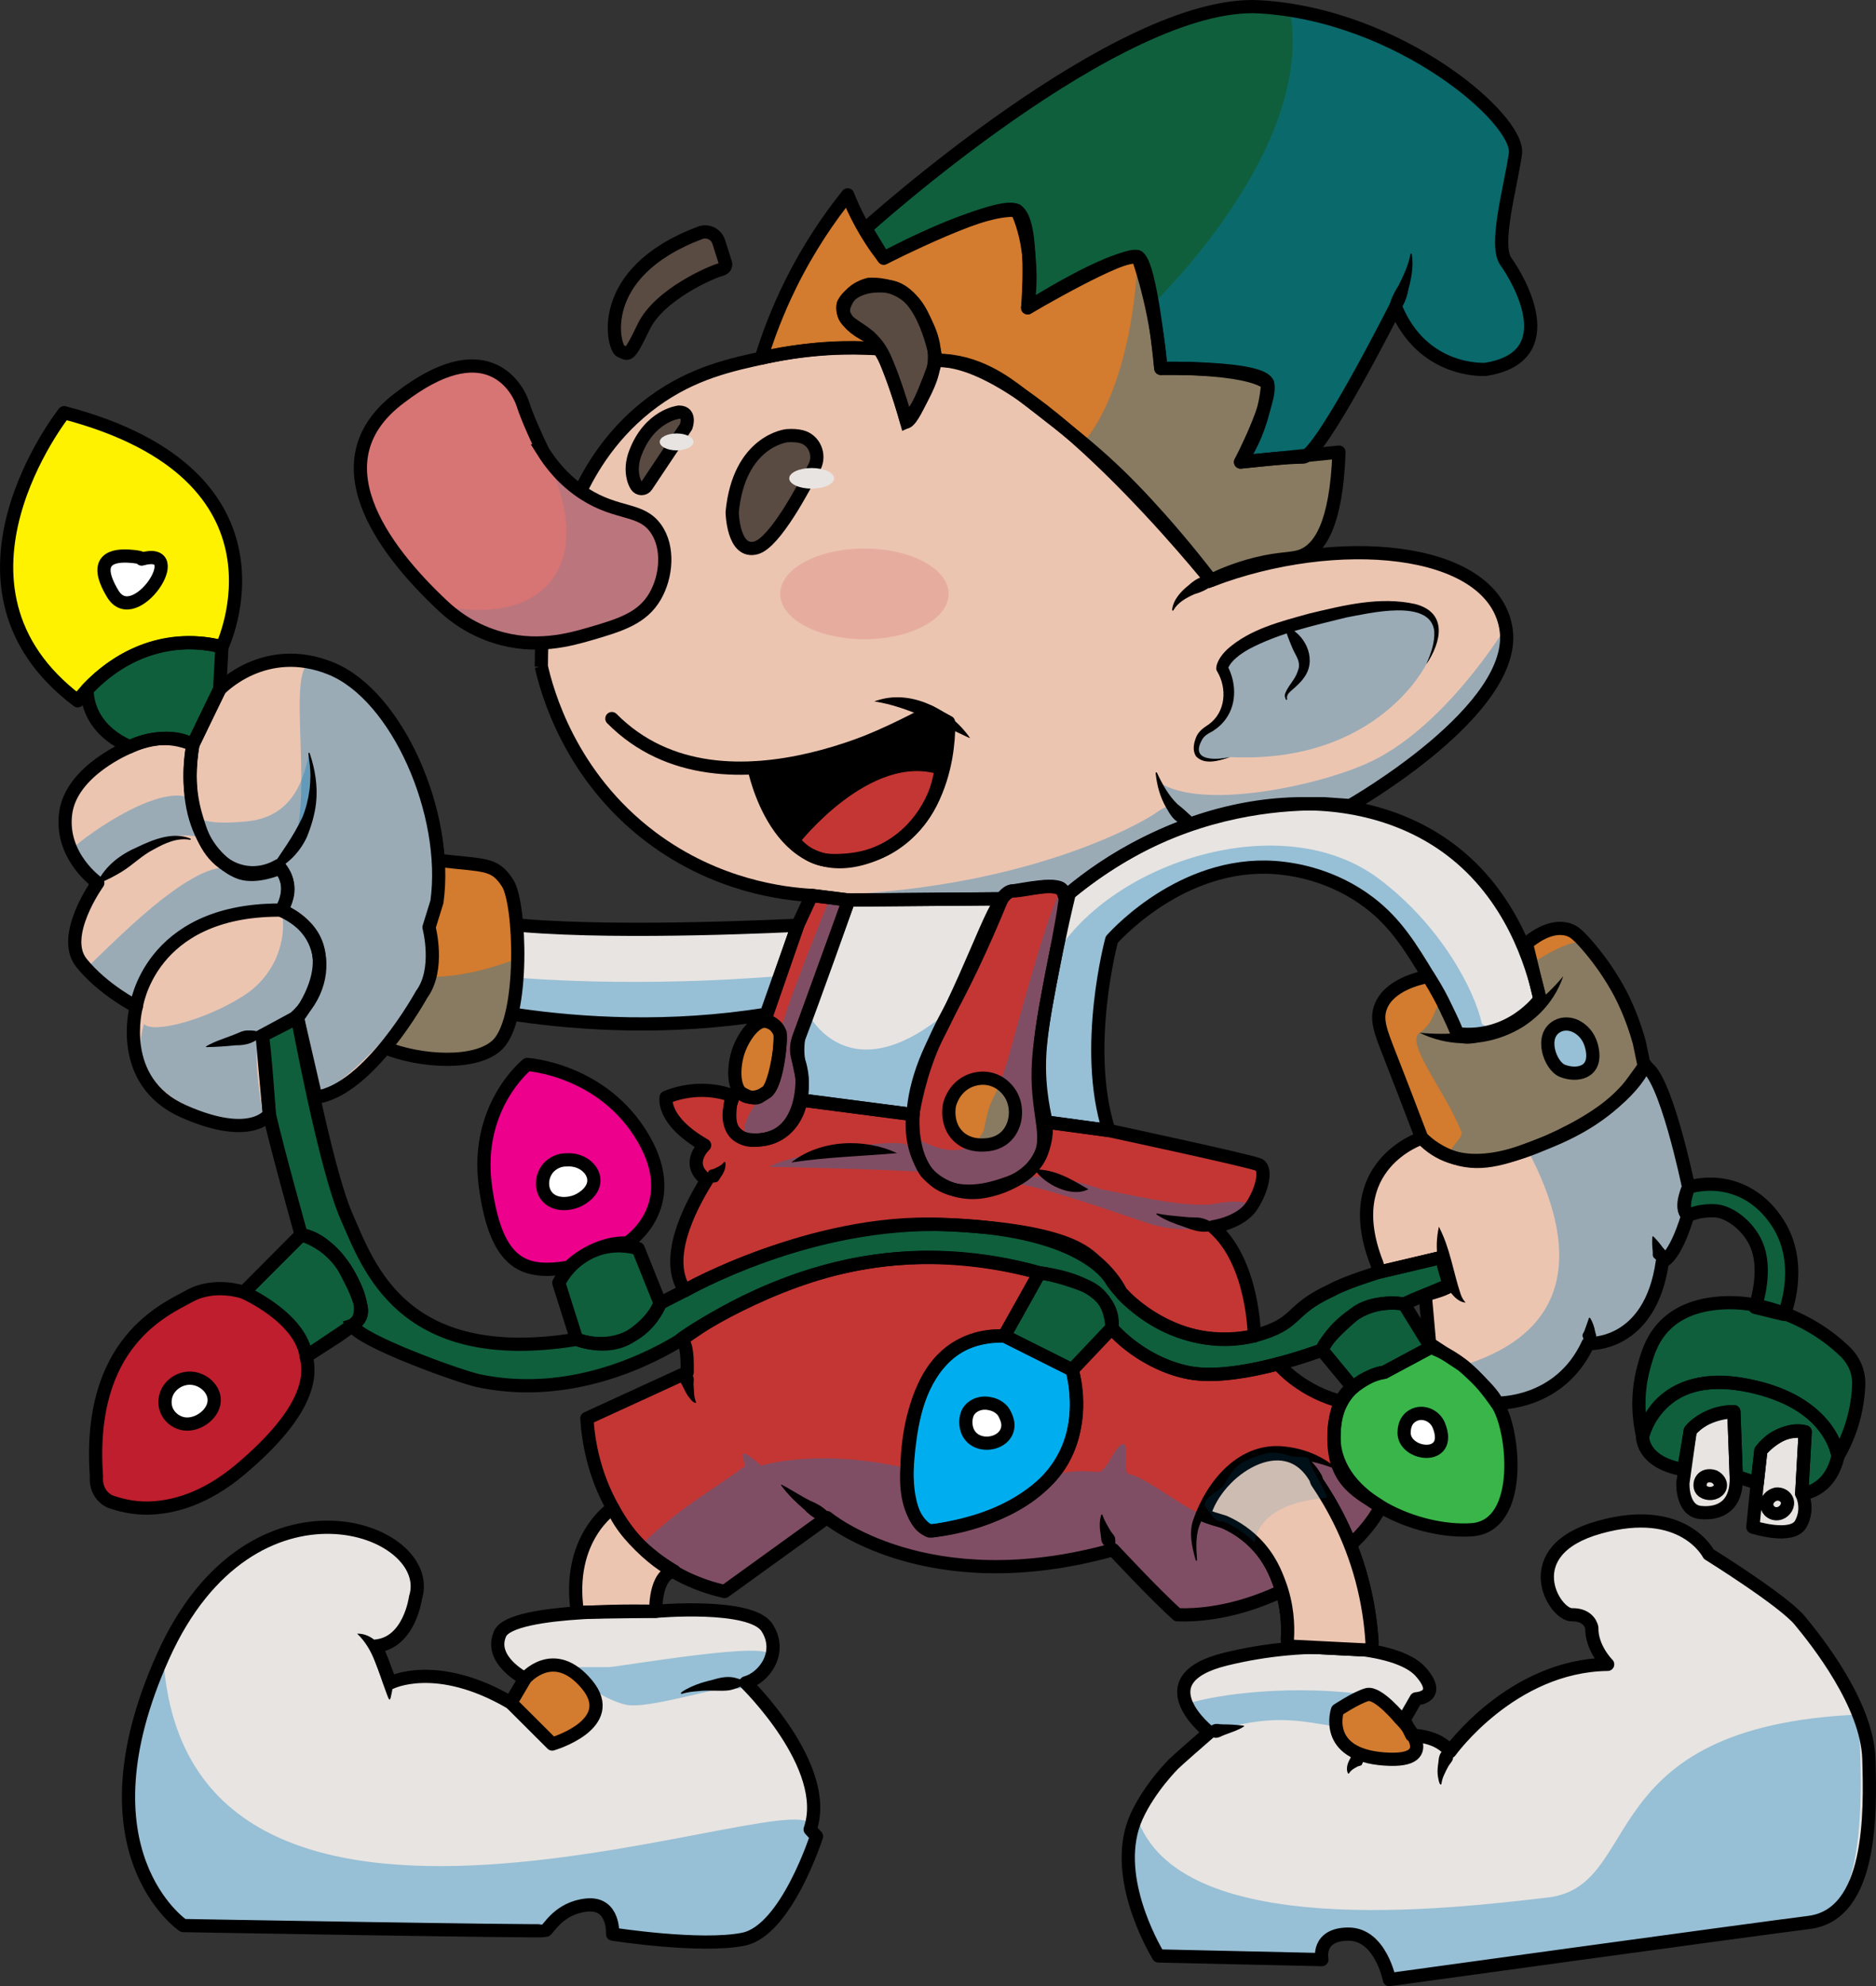 <?xml version="1.0" encoding="UTF-8"?>
<svg xmlns="http://www.w3.org/2000/svg" viewBox="0 0 426.05 450.99">
  <rect x="0" y="0" width="426.05" height="450.99" fill="#333333" stroke="none"/>
  <defs>
    <style>
      .cls-1, .cls-2, .cls-3, .cls-4 {
        fill: none;
      }

      .cls-5 {
        fill: #0f5f3d;
      }

      .cls-6 {
        fill: #e8e4e1;
      }

      .cls-2, .cls-7, .cls-3, .cls-8, .cls-4 {
        stroke: #000;
      }

      .cls-2, .cls-7, .cls-4 {
        stroke-width: 3px;
      }

      .cls-2, .cls-3, .cls-8 {
        stroke-linecap: round;
        stroke-linejoin: round;
      }

      .cls-9 {
        fill: #c43633;
      }

      .cls-10 {
        opacity: .13;
      }

      .cls-10, .cls-11 {
        fill: #027bbf;
        mix-blend-mode: multiply;
      }

      .cls-11 {
        opacity: .35;
      }

      .cls-7, .cls-12 {
        fill: #ecc5b1;
      }

      .cls-7, .cls-4 {
        stroke-miterlimit: 10;
      }

      .cls-13 {
        fill: #594a42;
      }

      .cls-14 {
        opacity: .29;
      }

      .cls-14, .cls-15 {
        fill: #d77474;
      }

      .cls-16 {
        fill: #be1e2d;
      }

      .cls-3, .cls-8 {
        stroke-width: 2px;
      }

      .cls-17 {
        fill: #ec008c;
      }

      .cls-18 {
        isolation: isolate;
      }

      .cls-19 {
        fill: #00aeef;
      }

      .cls-20 {
        fill: #fff;
      }

      .cls-21 {
        fill: #d37b2e;
      }

      .cls-22 {
        fill: #fff200;
      }

      .cls-23 {
        fill: #39b54a;
      }
    </style>
  </defs>
  <g class="cls-18">
    <g id="Layer_2" data-name="Layer 2">
      <g id="COLOR">
        <path class="cls-12" d="M122.94,151.35c1.25,5.46,6.39,24.85,25.06,38.83,14.81,11.08,30.13,12.78,36.31,13.13l8.43,1.05,34.8-.28s.96-1.68,2.51-1.8,10.96-2.31,11.37.09,1.4.47,1.4.47c4.42-3.72,10.15-7.79,17.29-11.32,16.32-8.07,31.62-9.16,40.72-9.02l5.8.41s38.79-21.98,35.33-40.52-38.56-21.44-66.95-10.6c0,0-40.54-50.73-62.41-49.94,0,0-4.43,13.01-6.71,13.95,0,0-4.31-15.51-6.57-16.62-6.01-.37-14.87-.34-25.26,1.89-8.05,1.73-16.66,3.58-25.5,10-9.33,6.78-14.45,15.4-17.19,21.43-4.72,10.56-8.43,18.79-8.43,38.86Z"/>
        <path class="cls-13" d="M158.96,52.87c1.76-.66,3.72.28,4.28,2.07l1.48,4.69s.56,1.19-1.14,1.61-13.84,5.5-17.42,13c-3.59,7.5-3.49,6.06-5.2,5.49-1.65-.55-6.16-17.78,18.01-26.85Z"/>
        <path class="cls-3" d="M210.36,162.2s-45.75,26.84-71.4.96"/>
        <path d="M198.62,159.26c6.98-2.1,14.55,1.39,19.66,6.11,2.46,2.55,2.51,2.63-.59.79-5.94-3.36-12.16-6.36-19.07-6.89h0Z"/>
        <path d="M279.32,171.9c-2.31.7-5.54,1.73-7.5-.23-.82-1.25-.5-2.76,0-4.04.47-1.3,1.65-2.16,2.79-2.85,4.17-2.83,4.6-8.57,2.14-12.65-.25-.59.12-1.31.28-1.71.47-1.01,1.21-1.89,2-2.63,3.05-2.81,6.98-4.38,10.78-5.74,5.09-1.65,10.21-3.04,15.46-4.03,5.28-.93,10.71-1.79,16.05-.55,7.3,1.79,5.77,8.43,2.61,13.33,5.26-10.69-.43-13.39-10.58-12.27-7.78.9-15.46,3.02-22.9,5.42-3.62,1.25-7.27,2.71-10.15,5.23-.8.72-1.59,1.62-1.87,2.61,0,0-.12-.48-.12-.48,1.95,3.57,2.26,8.24-.14,11.67-.77,1.12-1.78,2.06-2.9,2.79-1.04.59-2.07,1.13-2.59,2.29-2.54,5.08,3.42,4.65,6.64,3.86h0Z"/>
        <path d="M322.4,234.49c13.23,2.06,24.65-1.89,32.63-12.85-5.12,12.68-20.28,18.1-32.63,12.85h0Z"/>
        <path class="cls-9" d="M210.36,266.18s-8.17-10.33,2.25-30.5c10.42-20.17,13.54-33.41,17.45-33.4,3.17,0,9.58-2.24,11.37.09.65.84.48,1.94.42,2.39-1.44,10.69-5.75,27.05-6.07,37.98-.33,11.13,3.5,16.28-.74,21.6-2.85,3.59-7.71,5.18-8.44,5.41-1.78.56-5.84,1.85-10.48.2-2.84-1.01-4.74-2.7-5.75-3.76Z"/>
        <path class="cls-21" d="M215.62,250.95c-.06.28-.83,4.38,2.06,7.11,2.22,2.1,5.1,1.95,5.86,1.91.77-.04,2.87-.15,4.62-1.66,2.54-2.18,3.14-6.23,1.68-9.25-.26-.54-1.5-2.94-4.38-3.89-2.7-.89-4.99.11-5.63.42-3.26,1.58-4.1,4.89-4.21,5.36Z"/>
        <path class="cls-22" d="M50.41,146.88s18.66-38.88-35.84-53.18c0,0-31.35,39.47,3.08,65.42,0,0,1.15-1.66,3.35-3.8,4.93-4.8,15.13-12.03,29.42-8.44Z"/>
        <path class="cls-20" d="M32.18,126.94s.46-.44-2.81-.66-8.72.32-3.76,8.55,17.68-11.02,6.57-7.89Z"/>
        <path class="cls-5" d="M126.91,291.29c.54-1.06,2.94-5.46,8.33-7.47,4.48-1.67,8.38-.7,9.69-.32,1.66,4.14,3.32,8.27,4.98,12.41-.48,1.18-2.25,5.11-6.68,7.48-5.75,3.07-11.39,1.04-12.27.71l-4.05-12.81Z"/>
        <path class="cls-17" d="M142.4,282.25s12.86-8.11,3.68-23.81-26.35-16.75-26.35-16.75c0,0-11.98,9.53-9.49,27.7s9.04,19.99,18.93,18.33c0,0,5.72-5.78,13.22-5.47Z"/>
        <path class="cls-20" d="M128.84,263.36c-2.06-.09-3.98.97-4.95,2.72-.92,1.65-.96,3.86.2,5.42,1.66,2.23,4.93,2.01,6.84,1.23,1.66-.67,4.18-2.52,3.93-5.05-.23-2.35-2.78-4.49-6.02-4.33Z"/>
        <path class="cls-5" d="M236.08,289.01l-8.01,14.31,15.41,7.72,9-9.49s2.5-10.04-16.4-12.54Z"/>
        <path class="cls-19" d="M243.47,311.03s10.01,30.25-31.62,36.56c0,0-3.96.57-5.46-7.98s.14-37.06,21.67-36.29l15.41,7.72Z"/>
        <path class="cls-20" d="M224.99,318.75c-1.85-.48-3.72.07-4.8,1.39-.67.81-.95,2.19-.81,3.41.69,6.01,9.54,4.99,9.53,0,0-1.29-.93-2.91-1.17-3.19-1.04-1.21-2.34-1.53-2.75-1.61Z"/>
        <path class="cls-23" d="M314.37,311.59s-11.86,1.48-11.41,15.19,19.29,21.41,31.31,20.56,9.59-23.23,5.66-28.76-7.89-9.92-14.98-12.67l-10.58,5.67Z"/>
        <path class="cls-20" d="M326.78,323.67c-.92-2.32-3.69-3.48-5.87-2.27-1.13.62-2.03,1.79-2.03,3.94,0,5.2,11.17,6.54,7.9-1.67Z"/>
        <path d="M179.71,263.94c6.95-4.55,16.31-4.9,24-2.11-8.12.02-16.01.2-24,2.11h0Z"/>
        <path d="M234.95,265.53c4.45.56,8.13,2.89,12.22,4.5-3.92,1.31-9.52-1.69-12.22-4.5h0Z"/>
        <path d="M276.1,279.59c-.39-.21-.75-.45-1.08-.71l.37.22c-2.28.4-4.38-.28-6.51-.93-2.11-.62-4.25-1.3-6.16-2.43-.05-.03-.06-.09-.03-.14,2.09.42,4.32.86,6.5,1.09,2.18.23,4.34.29,6.36,1.32,0,0,.28.13.28.13.27.36.31.88.43,1.33.02.09-.08.16-.16.12h0Z"/>
        <path class="cls-12" d="M139.14,342.38s-10.55,6.83-8.01,23.71l17.81-.24s-.31-8.4,4.18-9.1c0,0-10.24-5.61-13.99-14.38Z"/>
        <path class="cls-6" d="M148.95,365.86s21.59-1.94,25.24,3.69-.67,11.43-4.83,12.55c0,0,19.56,19.01,14.63,33.27l1.44,1.58s-6.85,21.37-16.56,23.35-29.74-1.14-29.74-1.14c0,0,.45-7.24-5.87-6.61s-8.7,5.51-9.38,5.8-82.28-1.14-82.28-1.14c0,0-24.6-16.6-4.54-61.19s62.29-28.98,57.3-13.25c0,0-1.33,10.19-8.93,10.97l3.22,8.36s10.37-5.41,27.33,4.5l3.22-5.46s-8.32-4.23-5.62-10.21,35.36-5.07,35.36-5.07Z"/>
        <path class="cls-6" d="M274.66,393.35s-15.26-11.96,3.63-16.62c18.89-4.67,39.02-3.1,44.29,2.79,5.27,5.88-.98,6.21-.98,6.21l-2.72,4.73,1.75,3.54s5.95,0,8.69,3.7c0,0,13.96-19.52,35.79-19.8,0,0-3.7-3.67-3.6-8.31,0,0-.47-3.03-4.52-2.95-4.05.09-12.86-14.55,6.25-19.88,19.11-5.33,24.82,6.11,24.82,6.11,0,0,16.89,10.5,20.67,15.06,3.78,4.57,15.33,19.01,15.7,31.46s.74,35.3-13.59,37.11c-14.33,1.81-95.3,12.98-95.3,12.98,0,0-2.01-10.34-9.3-10.33-7.29.01-6.03,5.79-6.03,5.79l-37.12-.83c-1.29-2.18-10.85-18.8-4.95-31.7,2.98-6.53,8.39-11.89,8.39-11.89s.97-.97,8.12-7.18h0Z"/>
        <path class="cls-21" d="M116,386.6l9.41,9.39s15.42-4.48,7.88-13.54-14.06-1.31-14.06-1.31l-3.22,5.46Z"/>
        <path class="cls-21" d="M318.06,390.31s-5.12-6.25-7.62-5.53-6.69,3.52-6.69,3.52c0,0-3.45,10.06,10.61,11.09s3.7-9.09,3.7-9.09Z"/>
        <path d="M276.5,131.38c-1.62,1.63-3.45,2.39-5.47,3.19-1.82.94-3.65,2.06-4.59,3.97-.02.05-.08.07-.13.05.09-2.21,2.17-4.12,3.88-5.39.9-.65,1.79-1.4,2.87-1.71,1.07-.32,2.18-.52,3.38-.31.09.01.12.13.06.19h0Z"/>
        <path class="cls-8" d="M171.26,174.42s5.23,26.57,25.35,20.27c20.12-6.3,18.81-30.71,18.81-30.71l-4.31-2.35s-25.07,14.15-39.85,12.79Z"/>
        <path d="M262.7,175.47c1.76,4.92,4.98,8.83,9.56,11.4.08.04.07.18-.02.2-4.7,1.13-7.51-3.91-8.79-7.62-.42-1.29-.77-2.59-.94-3.92-.01-.11.16-.16.19-.04h0Z"/>
        <path class="cls-5" d="M196.61,51.86S254.25-.3,286.05,1.55c31.8,1.85,59.23,25.59,58.11,33.37s-4.88,20.73-2.15,24.49,13.39,21.6-4.61,24.46c0,0-14.26,1.03-20.46-14.17,0,0-17.22,34.13-21.04,34.09s-14.17,1.13-14.17,1.13c0,0,7.28-13.96,6.14-17.85s-24.26-3.42-24.26-3.42c0,0-2.22-23.99-5.22-25.34s-25.01,11.59-25.01,11.59c0,0,1.68-19.68-2.49-22.09s-30.19,10.8-30.19,10.8l-4.1-6.75Z"/>
        <path class="cls-9" d="M154.74,304.44c.84.21,1.44,2.01,1.32,7.15l-22.78,10.45c.33,5.24,1.6,12.69,5.87,20.34,1.05,1.88,2.93,5.2,6.31,8.63,6.57,6.67,14.36,9.26,19.09,10.34l23.26-16.79s22.61,19.11,64.99,7.3l14.6,14.77s13.5.48,23.19-7.05c0,0,15.59-11.98,15.65-10.13l7.31-7.34s-10.61-5.27-10.61-15.33c0-3.82.62-6.43,1.39-8.2-4.12-1.97-9.5-5.66-14.08-8.93-6.01,1.58-13.59,3.01-19.31,2.16-11.11-1.65-18.48-10.28-18.48-10.28l-9,9.49s4.63,15.64-6.28,25.73c-10.91,10.08-26.13,10.84-26.13,10.84,0,0-5.9-2.45-5.08-14.2.82-11.76,3.3-30.27,22.08-30.08l8.01-14.31c-20.57-5.6-36.45-3.26-44.87-1.29-19.84,4.65-37.08,16.37-36.92,16.72.02.04.2-.06.45,0Z"/>
        <path class="cls-5" d="M383.49,269.55s-2.27,4.76-.18,6.41c0,0,1.11-.43,2.48-.77,0,0,2.1-.44,4.08-.24,3.09.32,7.79,3.69,9.41,8.66,1.93,5.88-.69,13.24-.69,13.24h0l6.62,1.61c.48-1.25,4.4-11.94-1.6-20.96-.92-1.38-4.08-6.13-10.33-7.94-4.34-1.26-8.06-.49-9.8-.02Z"/>
        <path class="cls-12" d="M322.89,258.39s-19.02,6.09-10.2,28.49l.55,1.96,14.14-3.34s1.34,5.42,1.85,6.19-5.55,2.32-5.55,2.32l.99,11.07,7.53,4.94s7.39,6.41,7.72,8.56c0,0,14.33.52,20.74-13.51,0,0,14.13.94,16.88-18.65,0,0,2.67-.34,5.77-10.47,0,0-1.84-.92.18-6.41,0,0-5.38-26.18-10.07-27.5,0,0-2.68,7.42-16.74,14.72-14.06,7.29-26.09,9.84-33.79,1.62Z"/>
        <path class="cls-21" d="M324.38,221.68c-2.3.45-8.95,2.03-10.82,6.93-1.11,2.93,0,5.67,2.11,11.06,1.51,3.85,3.97,10.18,7.21,18.72,1.54,1.46,4.03,3.41,7.5,4.52,6.49,2.08,12.17-.14,20.83-3.51,8.72-3.4,13.37-7.34,15.1-8.87,2.05-1.82,3.4-3.42,3.4-3.42,1.35-1.59,4.91-6.76,3.7-5.05-.38-1.81-.76-3.62-1.13-5.43-1.12-4.01-2.45-7.23-3.55-9.55-.45-.96-3.17-6.63-8.44-12.64-2.08-2.37-3-3.02-4.12-3.37-4.12-1.27-8.39,2.22-9.5,3.18,1.02,4.2,2.03,8.4,3.05,12.6-.49.88-1.29,2.1-2.53,3.3-2.41,2.35-4.92,3.12-8.58,4.19-3.28.96-6.25,1.8-7.56.39-.23-.25-.28-.44-.6-1.23-.67-1.68-1.53-3.28-2.25-4.93-.64-1.47-1.76-3.69-3.83-6.89Z"/>
        <path class="cls-6" d="M242.83,202.83c28.61-23.44,64.54-26.42,86.46-9.99,13.93,10.44,18.71,26.12,20.44,34,0,0-6.55,9.22-18.66,7.89-1.36-3.22-3.45-7.72-6.54-12.8-4.17-6.87-7.5-12.35-13.57-16.98-8.26-6.29-17-7.48-19.45-7.78-21.49-2.67-37.31,14.28-39.03,16.18,0,0-6.66,24.64-.64,43.34l-14.24-1.93c-.39-1.62-.89-3.99-1.21-6.87-.81-7.13-.08-12.76,1.48-21.4,1.22-6.74,2.82-14.71,4.97-23.66Z"/>
        <path class="cls-6" d="M227.55,204.07l-34.8.28-11.37,31.32c-.13.83-.28,2.14-.18,3.72.15,2.42.75,3.47.95,5.74.1,1.07.13,2.64-.25,4.62,8.47,1.1,16.94,2.2,25.41,3.3.33-1.98.9-4.9,1.91-8.36,2.22-7.55,5.11-12.73,6.6-15.48,2.9-5.36,6.92-13.41,11.72-25.14Z"/>
        <path class="cls-6" d="M181.17,210.08c-1.27-.02-78.11,4.2-81.94-5.33l-1.8,5.8s2.4,9.79-1.7,15.26c0,0,35.75,11.33,78.29,4.45l7.14-20.19Z"/>
        <path class="cls-21" d="M177.18,234.58c-1.17-2.28-2.48-2.64-2.94-2.71-2.78-.47-5.49,3.77-6.51,6.7-1.13,3.24-1.52,8.71,1.31,10.2,1.54.81,3.67.25,4.98-.74.52-.39,1.52-1.32,2.41-5.55.38-1.84.79-4.53.75-7.88Z"/>
        <path class="cls-9" d="M184.32,203.31l-3.15,6.77-7.52,21.74s3.26.42,3.54,3.24-1.43,12.07-3.16,12.95-1.88,2.47-6.17-.12c0,0-1.88.55-2.03,3.25s-.94,8.01,6.38,7.69c7.32-.32,9.95-7.19,9.95-13.69,0-.78-.13-1.57-.13-1.57-.2-1.41-.56-2.41-.67-2.76-.52-1.59-.7-3.28.03-5.13,2.94-7.45,11.37-31.32,11.37-31.32h0l-8.43-1.05Z"/>
        <path class="cls-9" d="M166.59,248.87c-1.42-.53-3.3-1.05-5.54-1.23-4.33-.36-7.81.72-9.76,1.51,0,0-1.21,5.18,8.73,10.88,0,0-4.62,4.24.5,7.92-4.4,7.1-9.38,17.59-5.28,24.59.1.17.2.33.31.49,0,0,28.03-16.18,59.95-14.96,31.91,1.22,37.1,12.97,37.1,12.97,0,0,11.23,16.58,32.26,12.28,0,0-.1-16.82-9.38-24.76,0,0,6.21-.89,8.74-4.69,2.53-3.8,3.48-8.53,1.69-9.4-1.79-.87-34.06-7.78-34.06-7.78l-14.24-1.93c.09,1.31.3,6.51-3.38,10.51-2.16,2.35-4.62,3.16-6.76,3.85-2.02.66-9.8,3.2-15.17-1.1-1.92-1.54-2.84-3.4-3.28-4.3-2.61-5.32-1.69-10.65-1.69-10.65l-25.41-3.3c-.12.71-.99,5.34-5.01,7.69-1.99,1.16-4.01,1.34-4.69,1.39-1.12.09-2.3.16-3.6-.46,0,0-1.1-.53-1.9-1.51-1.48-1.82-1.49-4.95-.12-8Z"/>
        <path class="cls-5" d="M300.22,306.53l7.03,8.52s3.97-3.26,7.11-3.46l10.58-5.67-6.08-9.84c-1.4-.22-3.63-.4-6.24.2-4.08.94-6.66,3.23-7.95,4.39-2.19,1.99-3.58,4.14-4.45,5.85Z"/>
        <path class="cls-5" d="M19.8,156.53s-.69,8.5,9.7,13.02c0,0,8.06-3.98,14.31-.48,0,0,4.89-10.22,6.07-12.53l.52-9.66s-16.37-5.38-30.6,9.65Z"/>
        <path class="cls-21" d="M99.52,195.34c10.6,1.25,12.75.52,15.75,5.15s3.86,30.36-2.14,36.57-25.19,3.25-31.03-2.34,6.92-40.62,17.42-39.38Z"/>
        <path class="cls-12" d="M49.89,156.54s10.17-10.88,25.26-4.76c15.09,6.12,26.85,33.06,24.08,52.98l-1.8,5.8s2.55,9.55-1.7,15.26c0,0-11.92,21.74-24,23.33l-4.17-18.06s13.35-16.52-3.66-24.39c0,0,3.45-5.53-.36-9.58,0,0-5.15,2.3-8.94,1.06-3.79-1.25-14.05-8.65-10.8-29.1l6.07-12.53Z"/>
        <path class="cls-12" d="M29.51,169.55s-13.31,5.29-14.6,15.12,7.3,15.8,7.3,15.8c0,0-8.64,12.02-3.72,18.15,4.92,6.12,12.46,9.93,12.46,9.93,0,0-4.66,16.98,10.78,23.8,15.44,6.82,19.44.64,19.44.64,0,0-1.1-15.76-1.61-17.85l7.39-4.02c5.13-4.53,6.98-11.34,4.75-16.86-2.02-5-6.64-7.09-7.81-7.58.35-.57,1.86-3.1,1.43-5.8-.17-1.07-.64-2.11-.66-2.16-.45-.98-1-1.7-1.41-2.17-.96.57-3.3,1.76-6.4,1.6-2.77-.15-4.7-1.3-5.46-1.77-4.42-2.71-5.87-7.63-6.89-11.1-1.86-6.32-1.47-12.11-.7-16.22-1.17-.51-2.71-1.02-4.55-1.25-4.5-.56-8.09.91-9.76,1.73Z"/>
        <path class="cls-5" d="M67.57,231.08s6.29,34.25,11.19,45.27c4.89,11.02,12.44,34.23,52.21,27.75,0,0,6.88,2.85,12.27-.71s6.68-7.48,6.68-7.48l5.63-2.89s28.71-16.18,57.95-15.02,35.38,8.93,35.38,8.93c0,0,5.17,5.95,5.69,6.49.51.54,13.07,14.14,30.29,9.89,8.98-1.97,11.72-7.44,18.42-9.82,2.11-1.2,9.98-4.65,9.98-4.65l14.14-3.34,1.85,6.19-5.55,2.32s-2.6.93-4.82,2.06-7.19-1.2-11.38,2.39-6.78,6.31-7.27,8.06c0,0-20.01,7.62-31.03,4.97-11.02-2.66-16.72-9.95-16.72-9.95,0,0,.4-7.1-6.06-9.63-6.46-2.52-10.34-2.91-10.34-2.91-13.84-3.9-25.24-3.82-32.37-3.22-1.84.15-7.24.67-14.09,2.33-3.87.94-14.59,3.79-27.19,11.11-4.48,2.6-4.94,3.29-8.14,5.22-9.95,6-26.94,12.99-45.56,9.07-4.22-.89-26.88-9.02-28.72-12.56,0,0,2.19-.67,1.84-4.77s-6.22-14.81-13.45-15.85c0,0-5.4-19.29-7.23-27.33-.11-.48-1.61-17.85-1.61-17.85l8-4.06Z"/>
        <path class="cls-13" d="M197.34,64.57c-.55.12-3.74.9-5.16,3.83-.35.72-.74,1.52-.62,2.53.35,2.92,4.47,3.34,7.62,7.41,1.07,1.39,1.66,2.73,1.97,3.54.58,1.45,1.16,2.95,1.72,4.49,1.18,3.25,2.18,6.4,3.04,9.41.91-1.15,2.15-2.86,3.31-5.11,1.52-2.93,3.13-6.04,3-10.17-.1-3.18-1.19-5.53-1.97-7.22-1.03-2.22-2.08-4.48-4.44-6.28-3.21-2.43-6.86-2.51-8.45-2.44Z"/>
        <path class="cls-21" d="M172.88,81.32c1.53-4.99,3.66-10.67,6.65-16.73,4.16-8.42,8.83-15.18,12.98-20.35.69,1.76,1.53,3.64,2.56,5.59,1.82,3.48,3.79,6.39,5.65,8.77,0,0,21.69-11.73,30.19-10.8,0,0,4.48,8.14,2.49,22.09,0,0,18.46-11.8,25.01-11.59,0,0,4.22,11.48,5.22,25.34,0,0,19.29-.47,24.26,3.42,0,0-.36,9.48-6.14,17.85,7.45-.75,14.9-1.5,22.34-2.25-.58,16.75-4.57,21.89-8.18,23.42-2.42,1.03-4.75.48-10.72,1.97-4.49,1.13-7.98,2.65-10.16,3.72-5.6-7.32-10.68-13.12-14.51-17.27-9.37-10.15-15.81-15.11-28.68-25.04-3.51-2.71-10.09-7.64-18.76-7.64-.2,0-.36,0-.46,0,0,0-2.52-15.78-10.81-16.78s-10.27,3.93-10.27,3.93c0,0-1.56,3.87,5.87,7.47l1.92,2.71c-4.08-.28-7.64-.24-10.54-.09-1.02.05-4.55.26-9.17.96-2.65.4-4.93.86-6.74,1.27Z"/>
        <path d="M160.47,267.85c.16-.71.43-1.13.74-1.5.29-.37.8-.43,1.2-.66.39-.23.78-.47,1.13-.75.37-.27.68-.6.92-1.03.04-.09.18-.06.19.03.11,1.08-.52,2.16-1.19,2.96-.34.41-.61.94-1.13,1.11-.51.18-1.06.27-1.76.02-.07-.03-.11-.1-.09-.18h0Z"/>
        <path d="M326.78,278.56c1.03,2.56,1.92,6.26,2.66,8.93.9,2.84,1.23,6.05,3.37,8.27-5.27-1.73-6.7-12.4-6.03-17.2h0Z"/>
        <path d="M360.57,305.06c-.8-1.08-.79-1.83-.32-2.91,0,0,.34-1.39.34-1.39.13-.47.2-.95.3-1.45.01-.06.07-.09.12-.08.53.87.71,2.02.84,3.03.3,1.17.09,2.15-1.09,2.85-.07.04-.15.02-.2-.04h0Z"/>
        <path d="M377.45,286.47c-1.27-.51-1.68-1.34-1.72-2.55-.2-1-.34-2.02-.42-3.05,0-.06.04-.11.1-.11.72.72,1.25,1.72,1.81,2.59.26.44.68.81.72,1.33.05.51.03,1.06-.3,1.72-.03.07-.12.1-.19.07h0Z"/>
        <path d="M315.38,72.28c.26-2.73,1.35-4.98,2.61-7.31,1.18-2.32,1.95-4.92,2.47-7.36.43,1.21.08,2.76-.05,4.06-.55,2.58-1.09,5.25-2.29,7.6-.68,1.14-1.46,2.23-2.57,3.11-.07.06-.19,0-.17-.1h0Z"/>
        <g>
          <path class="cls-16" d="M68.41,280.32l-13.02,13.1s-6.58-2.32-12.3.82-23.36,10.53-21.19,40.95c-.05.52-.18,2.62,1.28,4.35.61.72,1.29,1.14,1.78,1.38,2.05.71,5.05,1.57,8.71,1.5,5.37-.1,12.76-1.91,20.86-8.73,16.2-13.64,16.03-21.59,15.01-25.72l10.48-7.04c.59-.36,1.36-.97,1.8-1.93.31-.68.81-2.26-1.75-7.4-1.85-3.72-2.79-5.59-4.99-7.56-2.35-2.1-4.84-3.17-6.66-3.73Z"/>
          <path class="cls-5" d="M69.54,307.98c-1.2-8.86-14.15-14.55-14.15-14.55l13.06-13.06s1.27.33,2.98,1.24c3.05,1.62,4.83,3.7,5.69,4.71,2.1,2.51,2.9,4.65,4.24,8.27.67,1.79,1.02,3.15.45,4.43-.29.65-.72,1.07-1.8,1.93-2.08,1.65-3.81,2.75-4.39,3.12-3.16,2-6.09,3.92-6.09,3.92h0Z"/>
        </g>
        <path class="cls-20" d="M43.82,312.97c-2.63-.35-5.15,1.27-6.01,3.51-.11.3-.78,2.11.15,4.02.81,1.67,2.44,2.6,3.88,2.8,3.19.45,7.12-2.46,6.79-5.8-.23-2.29-2.4-4.21-4.81-4.53Z"/>
        <path class="cls-5" d="M397.51,296.13c-1.58-.25-13.42-1.98-19.97,5.42-2.63,2.96-3.57,6.46-4.25,8.96-1.81,6.66-.97,12.4-.25,15.57.6-2.04,1.91-5.51,5.09-8.2,3.37-2.85,8.87-4.99,17.74-3.5,19.97,3.35,21.53,16.27,21.53,16.27.91-1.55,1.81-3.36,2.58-5.44,1.43-3.85,1.99-7.48,2.14-10.55s-1.04-5.79-3.17-7.83c-.95-.91-2.03-1.86-3.24-2.79-1.38-1.06-4.35-3.21-8.61-5.06-3.64-1.58-6.97-2.4-9.59-2.84Z"/>
        <path class="cls-5" d="M373.04,326.08s-.38,5.93,9.32,7.62l1.5-8.85s3.34-4.21,9.42-4.33c.16,0,.32,0,.49,0l.54,14.68,4.77,1.56.82-7.4s4.73-5.67,10.07-4.26l-.79,14.06s6.35-.27,8.23-8.52c0,0-.98-12.14-20.83-16.14s-23.54,11.57-23.54,11.57Z"/>
        <path class="cls-6" d="M382.2,336.68s-.33,6.31,3.99,6.74,8.37-1.43,8.12-8.22l-.54-14.68s-6.56.13-9.91,4.34l-1.66,11.82Z"/>
        <path class="cls-1" d="M389.34,335.28c-.97-.35-1.99-.24-2.6.34-.37.35-.52.8-.55.89-.16.57-.12,1.06.05,1.46.46,1.08,2.21,1.44,3.35.86.17-.09.93-.47,1.1-1.28.17-.82-.36-1.77-1.35-2.27Z"/>
        <path class="cls-6" d="M399.08,336.76l-1,9.97s8.92,2.88,10.9-.73.2-6.83.2-6.83l.79-14.06s-5.9-1.33-10.07,4.26l-.82,7.4Z"/>
        <path class="cls-1" d="M403.4,339.23c-1.27.29-2.14,1.27-2.16,2.31-.02.93.65,1.55.72,1.61.68.61,1.63.67,2.32.41,1.1-.4,2.02-1.73,1.56-2.94-.34-.89-1.34-1.49-2.44-1.39Z"/>
        <path class="cls-13" d="M178.69,98.93s-10.87,1.13-12.41,17.38c0,0,.18,9.61,5.49,8.06,4.19-1.23,10.67-13.35,13.22-18.39,1.37-2.72-.05-6.11-3-6.84-.89-.22-1.97-.31-3.29-.21Z"/>
        <path class="cls-13" d="M154.21,93.57s-6.77.7-9.99,9.47c-.65,1.78-.85,3.74-.38,5.58.16.61.39,1.21.72,1.71.54.81,1.73.82,2.27,0l8.99-13.47s1.2-3.29-1.61-3.29Z"/>
        <path class="cls-9" d="M180.14,190.77s16.76-21.66,33.6-16.35c-.24,1.88-.81,4.78-2.41,7.94-3.32,6.58-8.65,9.6-9.76,10.21-4.65,2.53-8.84,2.72-11,2.81-2.56.11-3.89-.21-4.74-.48-2.98-.97-4.83-3.01-5.69-4.13Z"/>
        <path class="cls-6" d="M353.66,233.01c1.29-.7,2.87-.65,4.19-.01,1.41.69,3.15,2.15,3.74,5.2,1.06,5.45-3.51,6.2-6.73,4.95-2.81-1.09-5.27-7.94-1.2-10.13Z"/>
      </g>
      <g id="SHADOWS">
        <path class="cls-11" d="M279.32,171.9s-4.72,1.5-6.82,0c-1.35-.96-.77-3.51.24-4.92.42-.57.9-.93,1.26-1.15.93-.5,2.9-1.75,4.12-4.16,2.38-4.72-.33-9.53-.57-9.94,0,0,.16-4.98,14.4-9.35,14.24-4.37,42.64-11.22,31.99,8.4,0,0-11,22.75-44.62,21.12Z"/>
        <path class="cls-11" d="M70.18,171.07c-1.43,7.58-4.76,14.45-13.91,15.4s-11.87-.49-12.18-1.97c4.46,9.15,7.71,15.93,17.09,13.42,6.68-7.62,10.05-9.48,9-26.85Z"/>
        <path class="cls-11" d="M22.47,199.53c-4.39-3.26-7.25-4.91-6.29-6.51s19.36-15.39,27.01-11.78c1.37,6.47,1.66,6.92,2.51,8.98-10.6-3.24-23.23,9.32-23.23,9.32Z"/>
        <path class="cls-11" d="M19.8,219.59c4.19-3.6,24.68-25.77,33.44-22.26s9.6-1.05,10.32-.22c1.79,3.78.36,9.58.36,9.58-7.68.43-22.78,2.71-27.31,10.3s-5.64,11.56-5.64,11.56c-3.49-2.07-11.16-8.97-11.16-8.97Z"/>
        <path class="cls-11" d="M63.91,206.69c1.22,5.01-.26,13.98-8.52,19.35-8.26,5.37-20.62,8.79-22.69,6.45-1.94,6.53-1.75,15.49,19.2,22.92,9.28-2.42,7.68-3.01,7.68-3.01,0,0-2.94-16.51-.01-17.68s15.31-9.13,13.08-16.1-5.1-10.95-8.73-11.94Z"/>
        <path class="cls-11" d="M71.41,150.58c-7.83-1.88,1.78,36.55-6.97,44.55-.9,1.98-.54,11.56-.54,11.56,3.79,2.15,13.52,11.3,4.84,22.72,1.81,14.64,2.99,19.73,2.99,19.73,10.82-6.02,24.86-23.02,26.27-29.38-.05-6.35-.58-9.21-.58-9.21,1.15-3.7,2.82-20.95-.7-29.92s-13.32-27.18-25.32-30.06Z"/>
        <path class="cls-11" d="M269.47,386.96c3.31-1.41,20.8-4.87,40.98-2.18-4.64,2.24-6.69,3.52-7.51,7.19-8.74-1.49-14.52-2.67-27.17,1.09-2.04-2.26-6.31-6.09-6.31-6.09Z"/>
        <path class="cls-11" d="M184,415.37l1.44,1.58s-6.85,21.37-16.56,23.35-29.74-1.14-29.74-1.14c0,0,.45-7.24-5.87-6.61s-8.7,5.51-9.38,5.8-82.28-1.14-82.28-1.14c0,0-24.6-16.6-4.54-61.19,5.04,87.39,151.84,25.09,146.92,39.35Z"/>
        <path class="cls-11" d="M245.82,100.68c3.83,4.15,23.6,23.77,29.2,31.1,2.18-1.07,5.67-2.59,10.16-3.72,5.97-1.5,8.3-.94,10.72-1.97,3.61-1.54,7.6-6.68,8.18-23.42-7.45.75-14.9,1.5-22.34,2.25,5.78-8.37,6.14-17.85,6.14-17.85-4.97-3.89-24.26-3.42-24.26-3.42-1-13.86-3.09-18.45-5.22-25.34-1.55,31.68-12.58,42.38-12.58,42.38,4.8,2.98,23.6,23.77,29.2,31.1"/>
        <path class="cls-11" d="M261.13,69.7c3,1.35,2.49,13.94,2.49,13.94,0,0,23.11-.47,24.26,3.42s-6.14,17.85-6.14,17.85c0,0,10.35-1.17,14.17-1.13s21.04-34.09,21.04-34.09c6.2,15.2,20.46,14.17,20.46,14.17,18-2.86,7.33-20.7,4.61-24.46s1.04-16.71,2.15-24.49-29.79-30.33-51.27-32.63c6.11,31.69-31.76,67.41-31.76,67.41Z"/>
        <path class="cls-11" d="M184.32,203.31l8.43,1.05,34.8-.28s.96-1.68,2.51-1.8,10.96-2.31,11.37.09,1.4.47,1.4.47c4.42-3.72,10.15-7.79,17.29-11.32,16.32-8.07,31.62-9.16,40.72-9.02l5.8.41s38.79-21.98,35.33-40.52c0,0-13.98,23.23-31.62,30.99-11.65,5.19-37.54,10.61-47.1,4.26,3.59,6.36,2.53,4.53-.65,6.87s-30.82,18.14-78.29,18.81Z"/>
        <path class="cls-11" d="M207.31,257.9s11.61,8.04,16.1-1.21c1.85-9.54,1.84-4.29,5.49-16.2.93-3.04,10.72-40.44,12.52-38.12.65.84.48,1.94.42,2.39-1.44,10.69-5.75,27.05-6.07,37.98-.33,11.13,3.5,16.28-.74,21.6-2.85,3.59-7.71,5.18-8.44,5.41-1.78.56-5.84,1.85-10.48.2-2.84-1.01-8.8-4.09-8.8-12.04Z"/>
        <path class="cls-11" d="M258.15,412.42c-8.18,11.59,3.66,29.53,4.95,31.7l37.12.83s-1.26-5.78,6.03-5.79c1.82,0,3.32.64,4.53,1.61,3.64,2.9,4.77,8.72,4.77,8.72,0,0,80.97-11.17,95.3-12.98,14.33-1.81,11.66-34.76,11.29-47.21-61.26,2.67-48.47,38.97-70.63,41.54s-84.09,10.12-93.37-18.42Z"/>
        <path class="cls-11" d="M145.45,351.01c6.57,6.67,14.36,9.26,19.09,10.34l23.26-16.79s22.61,19.11,64.99,7.3l14.6,14.77s21.25.18,23.19-7.05c-2.39-7.72-12.65-14.06-15.81-16.12.24-4.36,5.06-15.58,19.85-11.48,4.5,1.25,9.81,13.69,11.62,19.12,1.65-2.77,5.64-5.42,7.31-9-3.45-3.45-7.31-12.06-26.36-11.47-3.1-.97-9.26,3.34-13.74,13.34-4.56-1.26-12.79-8.46-17.23-9.33-.99-.19-.13-6.64-.93-6.77-1.99-.33-3.82,6.54-6.01,6.35-6.49-.56-9.52.13-12.11,2.52-10.91,10.08-26.13,10.84-26.13,10.84,0,0-5.9-2.45-5.08-14.2-6.82-1.6-20.48-3.87-33.11-.62-7.15-6.27-2.69.23-3.94.35-8.42,6.09-14.66,9.25-23.48,17.88Z"/>
        <path class="cls-11" d="M332.21,310.03c3.44,3.19,7.39,6.41,7.72,8.56,0,0,14.33.52,20.74-13.51,0,0,14.13.94,16.88-18.65,0,0,2.67-.34,5.77-10.47,0,0-1.84-.92.18-6.41,0,0-5.38-26.18-10.07-27.5,0,0-1.22,7.09-26.5,19.07,11.59,21.79,10.79,41.07-14.71,48.91Z"/>
        <path class="cls-11" d="M322.4,234.49c-3.45,2.28,6.1,13.66,9.33,22.19,1.54,1.46-4.81,5.11-1.35,6.22,6.49,2.08,12.17-.14,20.83-3.51,8.72-3.4,13.37-7.34,15.1-8.87,2.05-1.82,3.4-3.42,3.4-3.42,1.35-1.59,4.91-6.76,3.7-5.05-.38-1.81-.76-3.62-1.13-5.43-1.12-4.01-2.45-7.23-3.55-9.55-.45-.96-3.17-6.63-8.44-12.64-2.08-2.37-11.78,3.74-12.89,4.7,1.02,4.2,1.3,3.52,2.31,7.72-.49.88-7.54,8.84-16.92,8-2.41,2.35-2.07-3.76-4.6-6.27s-1.43,3.03-5.81,5.92Z"/>
        <path class="cls-11" d="M239.74,216.74c12.85-21.02,51.47-33.65,73.39-17.22,13.93,10.44,21.7,25.09,23.43,32.98,0,0,6.62,3.56-5.49,2.23-1.36-3.22-3.45-7.72-6.54-12.8-4.17-6.87-7.5-12.35-13.57-16.98-8.26-6.29-17-7.48-19.45-7.78-21.49-2.67-37.31,14.28-39.03,16.18,0,0-6.66,24.64-.64,43.34l-14.24-1.93c-.39-1.62-.89-3.99-1.21-6.87-.81-7.13-.08-12.76,1.48-21.4,1.22-6.74-.27-.8,1.88-9.75Z"/>
        <path class="cls-11" d="M183.5,230.08c-.13.83-2.4,7.73-2.3,9.32.15,2.42.75,3.47.95,5.74.1,1.07.13,2.64-.25,4.62,8.47,1.1,16.94,2.2,25.41,3.3.33-1.98.9-4.9,1.91-8.36,2.22-7.55,8.96-17.52,6.6-15.48-23.08,19.93-32.33.86-32.33.86Z"/>
        <path class="cls-11" d="M177.17,221.64c-1.03-.02-28.85,2.7-59.57.36-1.19,3.98-1.19,8.26-1.19,8.26,14.42,2.19,35.07,3.66,57.62.01l3.14-8.63Z"/>
        <path class="cls-11" d="M188.27,204.36s-11.36,27.89-11.09,30.71-1.43,12.07-3.16,12.95-9.15,11.14-1.82,10.83c7.32-.32,9.95-7.19,9.95-13.69,0-.78-.13-1.57-.13-1.57-.2-1.41-.56-2.41-.67-2.76-.52-1.59-.7-3.28.03-5.13,2.94-7.45,11.37-31.32,11.37-31.32h-4.47Z"/>
        <path class="cls-11" d="M117.59,217.6c-.11,7.97-1.38,16.28-4.46,19.47-4.84,5.01-18.28,4.05-26.35.55,4.06-3.92,8.23-10.55,12.07-15.83,6.51-.15,13.45-2.1,18.74-4.19Z"/>
        <path class="cls-11" d="M174.66,264.94c5.61-3.25,29.33-6.66,31.33-4.96s2.45,4.35,4.37,6.19c-9.8-.77-35.7-1.23-35.7-1.23Z"/>
        <path class="cls-11" d="M250.22,270.06c3.48.5,19,4.52,25.95,3.22s8.03.59,8.03.59c-3.93,3.83-13.36,7.33-23.93,3.73s-27.86-9.56-30.77-8.71c5.53-4.55,20.72,1.18,20.72,1.18Z"/>
        <path class="cls-11" d="M138.41,378.52c3.29-.25,37.78-6.22,36.25-2.5s-5.41,8.2-7.78,7.27-19.86,5.06-24.95,3.73-8.66-4.57-8.66-4.57l-3.63-3.93c4.91.03,8.77,0,8.77,0Z"/>
      </g>
      <g id="STROKES">
        <path class="cls-2" d="M290.26,309.66s4.52,5.63,13.12,8.24"/>
        <path class="cls-2" d="M158.96,52.87c1.76-.66,3.72.28,4.28,2.07l1.48,4.69s.56,1.19-1.14,1.61-13.84,5.5-17.42,13c-3.59,7.5-3.49,6.06-5.2,5.49-1.65-.55-6.16-17.78,18.01-26.85Z"/>
        <path class="cls-2" d="M178.69,98.93s-10.87,1.13-12.41,17.38c0,0,.18,9.61,5.49,8.06,4.19-1.23,10.67-13.35,13.22-18.39,1.37-2.72-.05-6.11-3-6.84-.89-.22-1.97-.31-3.29-.21Z"/>
        <path class="cls-2" d="M154.21,93.57s-6.77.7-9.99,9.47c-.65,1.78-.85,3.74-.38,5.58.16.61.39,1.21.72,1.71.54.81,1.73.82,2.27,0l8.99-13.47s1.2-3.29-1.61-3.29Z"/>
        <path class="cls-2" d="M210.36,162.2s-45.75,26.84-71.4.96"/>
        <path d="M198.62,159.26c7.89-3.05,17.2,1.72,21.7,8.36-7.15-3.22-13.84-7.09-21.7-8.36h0Z"/>
        <path d="M279.32,171.9c-2.31.77-5.65,1.91-7.66-.13-.89-1.33-.58-2.89-.06-4.25.46-1.34,1.68-2.26,2.84-2.99,3.97-2.8,4.31-8.28,1.93-12.18-.29-.44-.09-1.18.01-1.52.44-1.32,1.36-2.47,2.33-3.4,5.2-4.64,12.15-6.31,18.65-8.13,7.82-1.86,15.98-3.93,24.04-2.15,7.45,1.94,5.95,8.66,2.54,13.62,1.06-2.4,1.95-5,1.79-7.47-.88-7.52-15-4.01-20.01-3.09-7.47,1.85-15.3,3.57-22.11,7.19-1.86,1.07-3.98,2.53-4.73,4.37,0,0-.18-.71-.18-.71,2.02,3.73,2.27,8.54-.24,12.09-.81,1.16-1.86,2.11-3.02,2.84-1.01.57-2.01,1.02-2.54,2.15-2.57,4.81,3.41,4.41,6.42,3.76h0Z"/>
        <path d="M322.4,234.49c13.42,1.27,23.95-2.34,32.63-12.85-4.45,13.14-20.44,18.89-32.63,12.85h0Z"/>
        <path class="cls-2" d="M353.66,233.01c1.29-.7,2.87-.65,4.19-.01,1.41.69,3.15,2.15,3.74,5.2,1.06,5.45-3.51,6.2-6.73,4.95-2.81-1.09-5.27-7.94-1.2-10.13Z"/>
        <path class="cls-2" d="M210.36,266.18s-8.17-10.33,2.25-30.5c10.42-20.17,13.54-33.41,17.45-33.4,3.17,0,9.58-2.24,11.37.09.65.84.48,1.94.42,2.39-1.44,10.69-5.75,27.05-6.07,37.98-.33,11.13,3.5,16.28-.74,21.6-2.85,3.59-7.71,5.18-8.44,5.41-1.78.56-5.84,1.85-10.48.2-2.84-1.01-4.74-2.7-5.75-3.76Z"/>
        <path class="cls-2" d="M215.62,250.95c-.06.28-.83,4.38,2.06,7.11,2.22,2.1,5.1,1.95,5.86,1.91.77-.04,2.87-.15,4.62-1.66,2.54-2.18,3.14-6.23,1.68-9.25-.26-.54-1.5-2.94-4.38-3.89-2.7-.89-4.99.11-5.63.42-3.26,1.58-4.1,4.89-4.21,5.36Z"/>
        <path class="cls-2" d="M50.41,146.88s18.66-38.88-35.84-53.18c0,0-31.35,39.47,3.08,65.42,0,0,1.15-1.66,3.35-3.8,4.93-4.8,15.13-12.03,29.42-8.44Z"/>
        <path class="cls-2" d="M32.18,126.94s.46-.44-2.81-.66-8.72.32-3.76,8.55,17.68-11.02,6.57-7.89Z"/>
        <g>
          <path class="cls-2" d="M68.41,280.32l-13.02,13.1s-6.58-2.32-12.3.82-23.36,10.53-21.19,40.95c-.05.52-.18,2.62,1.28,4.35.61.72,1.29,1.14,1.78,1.38,2.05.71,5.05,1.57,8.71,1.5,5.37-.1,12.76-1.91,20.86-8.73,16.2-13.64,16.03-21.59,15.01-25.72l10.48-7.04c.59-.36,1.36-.97,1.8-1.93.31-.68.81-2.26-1.75-7.4-1.85-3.72-2.79-5.59-4.99-7.56-2.35-2.1-4.84-3.17-6.66-3.73Z"/>
          <path class="cls-2" d="M69.54,307.98c-1.2-8.86-14.15-14.55-14.15-14.55l13.06-13.06s1.27.33,2.98,1.24c3.05,1.62,4.83,3.7,5.69,4.71,2.1,2.51,2.9,4.65,4.24,8.27.67,1.79,1.02,3.15.45,4.43-.29.65-.72,1.07-1.8,1.93-2.08,1.65-3.81,2.75-4.39,3.12-3.16,2-6.09,3.92-6.09,3.92h0Z"/>
        </g>
        <path class="cls-2" d="M43.82,312.97c-2.63-.35-5.15,1.27-6.01,3.51-.11.3-.78,2.11.15,4.02.81,1.67,2.44,2.6,3.88,2.8,3.19.45,7.12-2.46,6.79-5.8-.23-2.29-2.4-4.21-4.81-4.53Z"/>
        <path class="cls-2" d="M126.91,291.29c.54-1.06,2.94-5.46,8.33-7.47,4.48-1.67,8.38-.7,9.69-.32,1.66,4.14,3.32,8.27,4.98,12.41-.48,1.18-2.25,5.11-6.68,7.48-5.75,3.07-11.39,1.04-12.27.71l-4.05-12.81Z"/>
        <path class="cls-2" d="M142.4,282.25s12.86-8.11,3.68-23.81-26.35-16.75-26.35-16.75c0,0-11.98,9.53-9.49,27.7s9.04,19.99,18.93,18.33c0,0,5.72-5.78,13.22-5.47Z"/>
        <path class="cls-2" d="M128.84,263.36c-2.06-.09-3.98.97-4.95,2.72-.92,1.65-.96,3.86.2,5.42,1.66,2.23,4.93,2.01,6.84,1.23,1.66-.67,4.18-2.52,3.93-5.05-.23-2.35-2.78-4.49-6.02-4.33Z"/>
        <path class="cls-2" d="M236.08,289.01l-8.01,14.31,15.41,7.72,9-9.49s2.5-10.04-16.4-12.54Z"/>
        <path class="cls-2" d="M243.47,311.03s10.01,30.25-31.62,36.56c0,0-3.96.57-5.46-7.98s.14-37.06,21.67-36.29l15.41,7.72Z"/>
        <path class="cls-2" d="M224.99,318.75c-1.85-.48-3.72.07-4.8,1.39-.67.81-.95,2.19-.81,3.41.69,6.01,9.54,4.99,9.53,0,0-1.29-.93-2.91-1.17-3.19-1.04-1.21-2.34-1.53-2.75-1.61Z"/>
        <path class="cls-2" d="M314.37,311.59s-11.86,1.48-11.41,15.19,19.29,21.41,31.31,20.56,9.59-23.23,5.66-28.76-7.89-9.92-14.98-12.67l-10.58,5.67Z"/>
        <path class="cls-2" d="M326.78,323.67c-.92-2.32-3.69-3.48-5.87-2.27-1.13.62-2.03,1.79-2.03,3.94,0,5.2,11.17,6.54,7.9-1.67Z"/>
        <path d="M179.71,263.94c6.58-5.19,16.54-5.61,24-2.11-8.07.7-15.95.89-24,2.11h0Z"/>
        <path d="M234.95,265.53c4.64-.07,8.36,2.23,12.22,4.5-3.86,2-9.96-1.12-12.22-4.5h0Z"/>
        <path d="M276.06,279.62c-.47-.15-.89-.35-1.26-.58l.55.33c-2.33.76-4.4-.06-6.55-.84-2.11-.71-4.24-1.5-6.11-2.75-.07-.05-.08-.14-.03-.21.04-.05.1-.07.16-.06,1.06.24,2.13.4,3.21.5l3.23.31c1.07.15,2.18.03,3.25.18,1.25.21,2.5.85,3.63,1.57.1.43.16.88.16,1.38,0,.12-.13.22-.24.18h0Z"/>
        <path class="cls-2" d="M139.14,342.38s-10.55,6.83-8.01,23.71l17.81-.24s-.31-8.4,4.18-9.1c0,0-10.24-5.61-13.99-14.38Z"/>
        <path class="cls-2" d="M148.95,365.86s21.59-1.94,25.24,3.69-.67,11.43-4.83,12.55c0,0,19.56,19.01,14.63,33.27l1.44,1.58s-6.85,21.37-16.56,23.35-29.74-1.14-29.74-1.14c0,0,.45-7.24-5.87-6.61s-8.7,5.51-9.38,5.8-82.28-1.14-82.28-1.14c0,0-24.6-16.6-4.54-61.19s62.29-28.98,57.3-13.25c0,0-1.33,10.19-8.93,10.97l3.22,8.36s10.37-5.41,27.33,4.5l3.22-5.46s-8.32-4.23-5.62-10.21,35.36-5.07,35.36-5.07Z"/>
        <path class="cls-2" d="M274.66,393.35s-15.26-11.96,3.63-16.62c18.89-4.67,39.02-3.1,44.29,2.79,5.27,5.88-.98,6.21-.98,6.21l-2.72,4.73,1.75,3.54s5.95,0,8.69,3.7c0,0,13.96-19.52,35.79-19.8,0,0-3.7-3.67-3.6-8.31,0,0-.47-3.03-4.52-2.95-4.05.09-12.86-14.55,6.25-19.88,19.11-5.33,24.82,6.11,24.82,6.11,0,0,16.89,10.5,20.67,15.06,3.78,4.57,15.33,19.01,15.7,31.46s.74,35.3-13.59,37.11c-14.33,1.81-95.3,12.98-95.3,12.98,0,0-2.01-10.34-9.3-10.33-7.29.01-6.03,5.79-6.03,5.79l-37.12-.83c-1.29-2.18-10.85-18.8-4.95-31.7,2.98-6.53,8.39-11.89,8.39-11.89s.97-.97,8.12-7.18h0Z"/>
        <path class="cls-2" d="M116,386.6l9.41,9.39s15.42-4.48,7.88-13.54-14.06-1.31-14.06-1.31l-3.22,5.46Z"/>
        <path class="cls-2" d="M318.06,390.31s-5.12-6.25-7.62-5.53-6.69,3.52-6.69,3.52c0,0-3.45,10.06,10.61,11.09s3.7-9.09,3.7-9.09Z"/>
        <path d="M81.11,370.93c3.37-.1,6.03,3.02,7.13,5.92.9,2.24,1.12,4.62.83,6.97-.52,2.7-.53,2.78-1.47.15-1.75-4.58-2.8-9.58-6.5-13.04h0Z"/>
        <path d="M329.76,396.63c.36,1.05.34,1.83.23,2.56-.08.73-.71,1.23-1.06,1.86-.34.63-.68,1.26-.96,1.92-.31.66-.52,1.34-.62,2.1-.48.72-.87-2.02-.86-2.34-.05-.83.03-1.65.16-2.44.1-1.34.28-2.43,1.5-3.2.36-.26.78-.48,1.34-.6.11-.02.22.04.26.15h0Z"/>
        <path d="M273.44,393.32c.54-.84,1.19-1.34,2.02-1.71.71-.35,1.52-.08,2.29-.08,1.55,0,3.1.1,4.65.29.09.01.15.09.13.18-1.3.85-2.93,1.34-4.39,1.9-.73.25-1.41.77-2.19.67-.9-.08-1.68-.34-2.46-.96-.09-.07-.11-.2-.05-.3h0Z"/>
        <path d="M169.37,382.25c-1.22.85-2.42,1.24-3.62,1.52-2.15.33-4.83-.12-7.33.23-1.22.08-2.43.24-3.61.61-1.06-.23,2.93-1.98,3.27-2.08,1.21-.46,2.45-.81,3.69-1.09,1.87-.57,3.76-.99,5.68-.34.64.18,1.28.42,1.91.84.11.07.11.23,0,.3h0Z"/>
        <path d="M276.51,131.43c-1.41,2.06-3.1,2.83-5.28,3.49-1.85.85-3.69,1.82-4.75,3.65-.07.14-.3.07-.29-.09.25-2.31,2.01-4.23,3.78-5.61,1.3-1.18,2.77-2.15,4.6-2.05.59,0,1.2.07,1.85.32.11.04.16.19.08.29h0Z"/>
        <path d="M292.07,142.27c4.21,1.55,6.91,7.03,4.43,11.06-.86,1.42-2.16,2.57-3.37,3.6-.56.51-.99,1.03-.81,1.79.02.08-.03.16-.11.18-.07.02-.14-.02-.17-.07-.2-.37-.31-.85-.2-1.31.7-1.87,2.29-3.2,2.87-5.09.16-.42.33-.91.3-1.36.02-1.46-1.02-2.64-1.59-4.14-.55-1.35-1.17-2.75-1.58-4.45-.04-.13.1-.25.22-.2h0Z"/>
        <path class="cls-2" d="M171.26,174.42s5.23,26.57,25.35,20.27c20.12-6.3,18.81-30.71,18.81-30.71l-4.31-2.35s-25.07,14.15-39.85,12.79Z"/>
        <path class="cls-2" d="M180.14,190.77s16.76-21.66,33.6-16.35c-.24,1.88-.81,4.78-2.41,7.94-3.32,6.58-8.65,9.6-9.76,10.21-4.65,2.53-8.84,2.72-11,2.81-2.56.11-3.89-.21-4.74-.48-2.98-.97-4.83-3.01-5.69-4.13Z"/>
        <path d="M262.75,175.46c1.22,2.6,2.65,5.22,4.72,7.19,1.82,1.4,2.84,2.56,4.8,4.18.1.08.07.24-.04.29-1.44.65-3.14.38-4.51-.35-1.42-.73-2.14-2.16-2.86-3.37-1.41-2.43-2.14-5.12-2.4-7.87-.01-.17.23-.23.29-.07h0Z"/>
        <path class="cls-2" d="M196.61,51.86S254.25-.3,286.05,1.55c31.8,1.85,59.23,25.59,58.11,33.37s-4.88,20.73-2.15,24.49,13.39,21.6-4.61,24.46c0,0-14.26,1.03-20.46-14.17,0,0-17.22,34.13-21.04,34.09s-14.17,1.13-14.17,1.13c0,0,7.28-13.96,6.14-17.85s-24.26-3.42-24.26-3.42c0,0-2.22-23.99-5.22-25.34s-25.01,11.59-25.01,11.59c0,0,1.68-19.68-2.49-22.09s-30.19,10.8-30.19,10.8l-4.1-6.75Z"/>
        <path class="cls-2" d="M313.56,342.12c-4.34-3.01-10.61-5.27-10.61-15.33s4.3-11.73,4.3-11.73l-7.03-8.52s-18.15,6.94-29.26,5.29c-11.11-1.65-18.48-10.28-18.48-10.28l-9,9.49s4.63,15.64-6.28,25.73c-10.91,10.08-26.13,10.84-26.13,10.84,0,0-5.9-2.45-5.08-14.2.82-11.76,3.3-30.27,22.08-30.08l8.01-14.31c-20.57-5.6-36.45-3.26-44.87-1.29-19.84,4.65-37.08,16.37-36.92,16.72.02.04.2-.06.45,0,.84.21,1.44,2.01,1.32,7.15l-22.78,10.45c.33,5.24,1.6,12.69,5.87,20.34,1.05,1.88,2.93,5.2,6.31,8.63,6.57,6.67,14.36,9.26,19.09,10.34l23.26-16.79s22.61,19.11,64.99,7.3c0,0,9.76,10.48,14.6,14.77,19.42.67,40.34-13.07,46.16-24.52Z"/>
        <path class="cls-2" d="M383.49,269.55s-2.27,4.76-.18,6.41c0,0,1.11-.43,2.48-.77,0,0,2.1-.44,4.08-.24,3.09.32,7.79,3.69,9.41,8.66,1.93,5.88-.69,13.24-.69,13.24h0l6.62,1.61c.48-1.25,4.4-11.94-1.6-20.96-.92-1.38-4.08-6.13-10.33-7.94-4.34-1.26-8.06-.49-9.8-.02Z"/>
        <path class="cls-2" d="M322.89,258.39s-19.02,6.09-10.2,28.49l.55,1.96,14.14-3.34s1.34,5.42,1.85,6.19-5.55,2.32-5.55,2.32l.99,11.07,7.53,4.94s7.39,6.41,7.72,8.56c0,0,14.33.52,20.74-13.51,0,0,14.13.94,16.88-18.65,0,0,2.67-.34,5.77-10.47,0,0-1.84-.92.18-6.41,0,0-5.38-26.18-10.07-27.5,0,0-2.68,7.42-16.74,14.72-14.06,7.29-26.09,9.84-33.79,1.62Z"/>
        <path class="cls-2" d="M324.38,221.68c-2.3.45-8.95,2.03-10.82,6.93-1.11,2.93,0,5.67,2.11,11.06,1.51,3.85,3.97,10.18,7.21,18.72,1.54,1.46,4.03,3.41,7.5,4.52,6.49,2.08,12.17-.14,20.83-3.51,8.72-3.4,13.37-7.34,15.1-8.87,2.05-1.82,3.4-3.42,3.4-3.42,1.35-1.59,4.91-6.76,3.7-5.05-.38-1.81-.76-3.62-1.13-5.43-1.12-4.01-2.45-7.23-3.55-9.55-.45-.96-3.17-6.63-8.44-12.64-2.08-2.37-3-3.02-4.12-3.37-4.12-1.27-8.39,2.22-9.5,3.18,1.02,4.2,2.03,8.4,3.05,12.6-.49.88-1.29,2.1-2.53,3.3-2.41,2.35-4.92,3.12-8.58,4.19-3.28.96-6.25,1.8-7.56.39-.23-.25-.28-.44-.6-1.23-.67-1.68-1.53-3.28-2.25-4.93-.64-1.47-1.76-3.69-3.83-6.89Z"/>
        <path class="cls-2" d="M242.83,202.83c28.61-23.44,64.54-26.42,86.46-9.99,13.93,10.44,18.71,26.12,20.44,34,0,0-6.55,9.22-18.66,7.89-1.36-3.22-3.45-7.72-6.54-12.8-4.17-6.87-7.5-12.35-13.57-16.98-8.26-6.29-17-7.48-19.45-7.78-21.49-2.67-37.31,14.28-39.03,16.18,0,0-6.66,24.64-.64,43.34l-14.24-1.93c-.39-1.62-.89-3.99-1.21-6.87-.81-7.13-.08-12.76,1.48-21.4,1.22-6.74,2.82-14.71,4.97-23.66Z"/>
        <path class="cls-2" d="M227.55,204.07l-34.8.28-11.37,31.32c-.13.83-.28,2.14-.18,3.72.15,2.42.75,3.47.95,5.74.1,1.07.13,2.64-.25,4.62,8.47,1.1,16.94,2.2,25.41,3.3.33-1.98.9-4.9,1.91-8.36,2.22-7.55,5.11-12.73,6.6-15.48,2.9-5.36,6.92-13.41,11.72-25.14Z"/>
        <path class="cls-2" d="M117.59,230.44c14.36,2.09,34.49,3.38,56.43-.16l7.14-20.19c-.88-.01-38.71,2.05-62.7.03"/>
        <path class="cls-2" d="M177.18,234.58c-1.17-2.28-2.48-2.64-2.94-2.71-2.78-.47-5.49,3.77-6.51,6.7-1.13,3.24-1.52,8.71,1.31,10.2,1.54.81,3.67.25,4.98-.74.52-.39,1.52-1.32,2.41-5.55.38-1.84.79-4.53.75-7.88Z"/>
        <path class="cls-2" d="M184.32,203.31l-3.15,6.77-7.52,21.74s3.26.42,3.54,3.24-1.43,12.07-3.16,12.95-1.88,2.47-6.17-.12c0,0-1.88.55-2.03,3.25s-.94,8.01,6.38,7.69c7.32-.32,9.95-7.19,9.95-13.69,0-.78-.13-1.57-.13-1.57-.2-1.41-.56-2.41-.67-2.76-.52-1.59-.7-3.28.03-5.13,2.94-7.45,11.37-31.32,11.37-31.32h0l-8.43-1.05Z"/>
        <path class="cls-2" d="M166.59,248.87c-1.42-.53-3.3-1.05-5.54-1.23-4.33-.36-7.81.72-9.76,1.51,0,0-1.21,5.18,8.73,10.88,0,0-4.62,4.24.5,7.92-4.4,7.1-9.38,17.59-5.28,24.59.1.17.2.33.31.49,0,0,28.03-16.18,59.95-14.96,31.91,1.22,37.1,12.97,37.1,12.97,0,0,11.23,16.58,32.26,12.28,0,0-.1-16.82-9.38-24.76,0,0,6.21-.89,8.74-4.69,2.53-3.8,3.48-8.53,1.69-9.4-1.79-.87-34.06-7.78-34.06-7.78l-14.24-1.93c.09,1.31.3,6.51-3.38,10.51-2.16,2.35-4.62,3.16-6.76,3.85-2.02.66-9.8,3.2-15.17-1.1-1.92-1.54-2.84-3.4-3.28-4.3-2.61-5.32-1.69-10.65-1.69-10.65l-25.41-3.3c-.12.71-.99,5.34-5.01,7.69-1.99,1.16-4.01,1.34-4.69,1.39-1.12.09-2.3.16-3.6-.46,0,0-1.1-.53-1.9-1.51-1.48-1.82-1.49-4.95-.12-8Z"/>
        <path class="cls-2" d="M300.22,306.53l7.03,8.52s3.97-3.26,7.11-3.46l10.58-5.67-6.08-9.84c-1.4-.22-3.63-.4-6.24.2-4.08.94-6.66,3.23-7.95,4.39-2.19,1.99-3.58,4.14-4.45,5.85Z"/>
        <path class="cls-2" d="M19.8,156.53s-.69,8.5,9.7,13.02c0,0,8.06-3.98,14.31-.48,0,0,4.89-10.22,6.07-12.53l.52-9.66s-16.37-5.38-30.6,9.65Z"/>
        <path class="cls-2" d="M49.89,156.54s10.17-10.88,25.26-4.76c15.09,6.12,26.85,33.06,24.08,52.98l-1.8,5.8s2.55,9.55-1.7,15.26c0,0-11.92,21.74-24,23.33l-4.17-18.06s13.35-16.52-3.66-24.39c0,0,3.45-5.53-.36-9.58,0,0-5.15,2.3-8.94,1.06-3.79-1.25-14.05-8.65-10.8-29.1l6.07-12.53Z"/>
        <path class="cls-2" d="M29.51,169.55s-13.31,5.29-14.6,15.12,7.3,15.8,7.3,15.8c0,0-8.64,12.02-3.72,18.15,4.92,6.12,12.46,9.93,12.46,9.93,0,0-4.66,16.98,10.78,23.8,15.44,6.82,19.44.64,19.44.64,0,0-1.1-15.76-1.61-17.85l7.39-4.02c5.13-4.53,6.98-11.34,4.75-16.86-2.02-5-6.64-7.09-7.81-7.58.35-.57,1.86-3.1,1.43-5.8-.17-1.07-.64-2.11-.66-2.16-.45-.98-1-1.7-1.41-2.17-.96.57-3.3,1.76-6.4,1.6-2.77-.15-4.7-1.3-5.46-1.77-4.42-2.71-5.87-7.63-6.89-11.1-1.86-6.32-1.47-12.11-.7-16.22-1.17-.51-2.71-1.02-4.55-1.25-4.5-.56-8.09.91-9.76,1.73Z"/>
        <path class="cls-4" d="M67.57,231.08s6.29,34.25,11.19,45.27c4.89,11.02,12.44,34.23,52.21,27.75,0,0,6.88,2.85,12.27-.71s6.68-7.48,6.68-7.48l5.63-2.89s28.71-16.18,57.95-15.02,33.25,6.67,35.5,8.55,4.39,4.45,5.56,6.87c.32.67,13.07,14.14,30.29,9.89,10.48-2.83,7.38-5.67,17.5-10.33,3.38-1.88,10.9-4.14,10.9-4.14l14.14-3.34,1.85,6.19-5.55,2.32s-1.79.63-4.82,2.06c0,0-7.19-1.2-11.38,2.39s-6.78,6.31-7.27,8.06c0,0-20.01,7.62-31.03,4.97-11.02-2.66-16.72-9.95-16.72-9.95,0,0,.4-7.1-6.06-9.63-6.46-2.52-10.34-2.91-10.34-2.91-13.84-3.9-25.24-3.82-32.37-3.22-1.84.15-7.24.67-14.09,2.33-3.87.94-14.59,3.79-27.19,11.11-4.48,2.6-4.94,3.29-8.14,5.22-9.95,6-26.94,12.99-45.56,9.07-4.22-.89-26.88-9.02-28.72-12.56,0,0,2.19-.67,1.84-4.77s-6.22-14.81-13.45-15.85c0,0-5.4-19.29-7.23-27.33-.11-.48-1.61-17.85-1.61-17.85l8-4.06Z"/>
        <path class="cls-4" d="M122.94,151.35c1.25,5.46,6.39,24.85,25.06,38.83,14.81,11.08,30.13,12.78,36.31,13.13l8.43,1.05,34.8-.28s.96-1.68,2.51-1.8,10.96-2.31,11.37.09,1.4.47,1.4.47c4.42-3.72,10.15-7.79,17.29-11.32,16.32-8.07,31.62-9.16,40.72-9.02l5.8.41s38.79-21.98,35.33-40.52-38.56-21.44-66.95-10.6c0,0-40.54-50.73-62.41-49.94,0,0-4.43,13.01-6.71,13.95,0,0-4.31-15.51-6.57-16.62-6.01-.37-14.87-.34-25.26,1.89-8.05,1.73-16.66,3.58-25.5,10-9.33,6.78-14.45,15.4-17.19,21.43-5.67,9.21-8.43,22.41-8.43,38.86Z"/>
        <path class="cls-2" d="M197.34,64.57c-.55.12-3.74.9-5.16,3.83-.35.72-.74,1.52-.62,2.53.35,2.92,4.47,3.34,7.62,7.41,1.07,1.39,1.66,2.73,1.97,3.54.58,1.45,1.16,2.95,1.72,4.49,1.18,3.25,2.18,6.4,3.04,9.41.91-1.15,2.15-2.86,3.31-5.11,1.52-2.93,3.13-6.04,3-10.17-.1-3.18-1.19-5.53-1.97-7.22-1.03-2.22-2.08-4.48-4.44-6.28-3.21-2.43-6.86-2.51-8.45-2.44Z"/>
        <path class="cls-2" d="M172.88,81.32c1.53-4.99,3.66-10.67,6.65-16.73,4.16-8.42,8.83-15.18,12.98-20.35.69,1.76,1.53,3.64,2.56,5.59,1.82,3.48,3.79,6.39,5.65,8.77,0,0,21.69-11.73,30.19-10.8,0,0,4.48,8.14,2.49,22.09,0,0,18.46-11.8,25.01-11.59,0,0,4.22,11.48,5.22,25.34,0,0,19.29-.47,24.26,3.42,0,0-.36,9.48-6.14,17.85,7.45-.75,14.9-1.5,22.34-2.25-.58,16.75-4.57,21.89-8.18,23.42-2.42,1.03-4.75.48-10.72,1.97-4.49,1.13-7.98,2.65-10.16,3.72-5.6-7.32-10.68-13.12-14.51-17.27-9.37-10.15-15.81-15.11-28.68-25.04-3.51-2.71-10.09-7.64-18.76-7.64-.2,0-.36,0-.46,0,0,0-2.52-15.78-10.81-16.78s-10.27,3.93-10.27,3.93c0,0-1.56,3.87,5.87,7.47l1.92,2.71c-4.08-.28-7.64-.24-10.54-.09-1.02.05-4.55.26-9.17.96-2.65.4-4.93.86-6.74,1.27Z"/>
        <path d="M61.09,197.8c2.78-4.18,5.53-7.83,7.62-12.3,1.57-3.91,2.11-8.33,1.55-12.53,0,0-.22-1.86-.22-1.86-.05-.18.24-.27.29-.08,1.24,3.63,1.87,7.55,1.44,11.39-.31,2.62-1.08,5.17-2.07,7.62-1.66,3.59-4.67,6.66-8.43,8.01-.14.05-.27-.13-.17-.25h0Z"/>
        <path d="M22.11,200.36c1.85-3.84,5.31-6.4,9.14-8.05,3.6-1.72,8.05-3.52,11.99-1.91.16.07.08.32-.09.28-2.93-.53-5.72.78-8.22,2.17-2.64,1.33-4.7,3.47-7.18,5.02-1.69,1.01-3.41,1.99-5.44,2.71-.13.05-.27-.09-.2-.22h0Z"/>
        <path class="cls-2" d="M30.96,228.55s2.85-21.83,32.31-21.91"/>
        <path d="M59.61,234.87c-1.58,1.93-3.75,2.51-6.12,2.47-2.18.24-4.38.37-6.58.42-.08,0-.15-.07-.15-.15,1.85-1.13,4.15-1.8,6.2-2.61,1.03-.36,2-.99,3.11-1.02,1.19-.06,2.32.06,3.47.59.11.05.14.2.07.29h0Z"/>
        <path d="M309.61,398.79c.04.93-.09,1.41-.28,1.8-.16.4-.69.33-1.04.52-.74.4-1.43.75-1.91,1.53-.05.08-.15.1-.23.05-.54-.96-.13-2.33.4-3.23.26-.46.41-1.12.96-1.25.66-.19,1.26-.09,1.95.33.09.06.14.16.14.26h0Z"/>
        <path d="M155.69,310.69c.8.47,1.3,1.01,1.68,1.74.35.6.1,1.32.14,1.99.13,1.29.02,2.69.54,3.89.05.08.04.19-.06.24-.81-.16-1.28-1.05-1.75-1.61-.42-.62-.75-1.26-1.05-1.92-.3-.65-.84-1.26-.76-2,.02-.36.09-.73.24-1.11.15-.38.35-.77.72-1.17.08-.08.2-.1.3-.04h0Z"/>
        <path d="M189.4,345.82c-2.73.18-5-1.21-6.79-3.11-1.9-1.63-3.71-3.41-5.19-5.42-.05-.07-.03-.16.04-.21,2.16,1.09,4.31,2.55,6.52,3.66,2.42,1.01,4.38,2.28,5.58,4.83.06.11-.03.25-.15.26h0Z"/>
        <path d="M160.44,267.81c.02-.95.22-1.46.48-1.87.23-.43.8-.36,1.22-.55.83-.41,1.68-.72,2.27-1.5.08-.11.26-.07.29.06.26,1.13-.33,2.37-.98,3.26-.33.45-.53,1.11-1.11,1.22-.69.17-1.31.07-2.02-.35-.1-.06-.14-.16-.14-.27h0Z"/>
        <path d="M252.67,351.94c-.95-.21-1.6-.66-2.15-1.34-.5-.58-.42-1.41-.55-2.14-.25-1.46-.34-3.04.11-4.48.04-.14.26-.14.3,0,.44,1.33,1.16,2.47,1.85,3.65.34.58.96,1.04,1.03,1.73.09.69.08,1.43-.32,2.42-.04.11-.16.16-.26.14h0Z"/>
        <path d="M326.78,278.56c2.51,4.72,3.26,10.23,4.92,15.22.25.7.55,1.34,1.11,1.98-1.74-.15-3.04-1.75-3.91-3.12-2.43-4.25-3.22-9.32-2.11-14.09h0Z"/>
        <path d="M360.52,305.05c-.71-.63-.96-1.12-1.1-1.6-.16-.48.28-.88.43-1.33.33-.94.68-1.84.99-2.81.04-.13.23-.15.3-.03.56.91.93,1.96,1.11,3,.09.52.44,1.08.14,1.57-.33.61-.81,1-1.58,1.27-.11.03-.22,0-.29-.06h0Z"/>
        <path d="M377.4,286.49c-.8-.14-1.33-.41-1.8-.92-.39-.39-.19-.99-.26-1.51-.13-1.05-.15-2.11-.09-3.17,0-.14.19-.2.28-.11.75.76,1.45,1.56,2.05,2.42.3.42.85.74.82,1.29,0,.69-.23,1.24-.73,1.88-.07.09-.18.12-.28.11h0Z"/>
        <path d="M303.3,333.54c-13.59-5.27-24.83-1.66-30.59,12.1-1.26,2.67-1.07,5.64-.85,8.57.01.08-.05.16-.14.17-.07,0-.14-.04-.16-.1-.84-2.9-1.63-6.34-.53-9.32,3.09-8.88,10.56-17.84,20.98-16.49,4.28.47,8.28,2.17,11.45,4.82.13.11,0,.33-.16.25h0Z"/>
        <path d="M315.34,72.26c-.22-2.92.82-5.11,2.28-7.43,1.12-2.29,2.26-4.58,2.69-7.13.02-.16.27-.17.3-.01.47,2.66-.06,5.41-.75,7.99-.47,2.74-1.71,5.32-4.26,6.72-.11.06-.26-.02-.26-.15h0Z"/>
        <path class="cls-2" d="M397.51,296.13c-1.58-.25-13.42-1.98-19.97,5.42-2.63,2.96-3.57,6.46-4.25,8.96-1.81,6.66-.97,12.4-.25,15.57.6-2.04,1.91-5.51,5.09-8.2,3.37-2.85,8.87-4.99,17.74-3.5,19.97,3.35,21.53,16.27,21.53,16.27.91-1.55,1.81-3.36,2.58-5.44,1.43-3.85,1.99-7.48,2.14-10.55s-1.04-5.79-3.17-7.83c-.95-.91-2.03-1.86-3.24-2.79-1.38-1.06-4.35-3.21-8.61-5.06-3.64-1.58-6.97-2.4-9.59-2.84Z"/>
        <path class="cls-2" d="M373.04,326.08s-.38,5.93,9.32,7.62l1.5-8.85s3.34-4.21,9.42-4.33c.16,0,.32,0,.49,0l.54,14.68,4.77,1.56.82-7.4s4.73-5.67,10.07-4.26l-.79,14.06s6.35-.27,8.23-8.52c0,0-.98-12.14-20.83-16.14s-23.54,11.57-23.54,11.57Z"/>
        <path class="cls-2" d="M382.2,336.68s-.33,6.31,3.99,6.74,8.37-1.43,8.12-8.22l-.54-14.68s-6.56.13-9.91,4.34l-1.66,11.82Z"/>
        <path class="cls-2" d="M389.34,335.28c-.97-.35-1.99-.24-2.6.34-.37.35-.52.8-.55.89-.16.57-.12,1.06.05,1.46.46,1.08,2.21,1.44,3.35.86.17-.09.93-.47,1.1-1.28.17-.82-.36-1.77-1.35-2.27Z"/>
        <path class="cls-2" d="M399.08,336.76l-1,9.97s8.92,2.88,10.9-.73.2-6.83.2-6.83l.79-14.06s-5.9-1.33-10.07,4.26l-.82,7.4Z"/>
        <path class="cls-2" d="M403.4,339.23c-1.27.29-2.14,1.27-2.16,2.31-.02.93.65,1.55.72,1.61.68.61,1.63.67,2.32.41,1.1-.4,2.02-1.73,1.56-2.94-.34-.89-1.34-1.49-2.44-1.39Z"/>
        <path class="cls-4" d="M273.47,343.99c-.07.27,4.2,1.43,4.46,1.54,1.82.79,4.45,2.21,6.96,4.7,3.46,3.44,4.85,7.07,5.69,9.36,1.79,4.85,1.99,9.32,1.79,12.55-.05.88.63,1.64,1.52,1.68l16.03.8c.96.05,1.74-.74,1.68-1.7-.25-4.15-.91-9.05-2.35-14.41-2.62-9.7-6.8-17.1-10.17-22.05-.16-.24-.13-.55-.27-.8-7.03-12.3-22.63-1.78-25.34,8.33Z"/>
        <path class="cls-7" d="M273.47,343.99c-.07.27,4.2,1.43,4.46,1.54,1.82.79,4.45,2.21,6.96,4.7,3.46,3.44,4.85,7.07,5.69,9.36,1.79,4.85,1.99,9.32,1.79,12.55-.05.88.63,1.64,1.52,1.68l16.03.8c.96.05,1.74-.74,1.68-1.7-.25-4.15-.91-9.05-2.35-14.41-2.62-9.7-6.8-17.1-10.17-22.05-.16-.24-.13-.55-.27-.8-7.03-12.3-22.63-1.78-25.34,8.33Z"/>
        <path class="cls-4" d="M99.52,195.34c10.6,1.25,12.75.52,15.75,5.15s3.86,30.36-2.14,36.57c-4.74,4.9-17.72,4.09-25.84.77"/>
        <path class="cls-15" d="M123.25,102.38c1.69,2.7,4.65,6.67,9.49,9.76,7.54,4.82,12.78,3.13,16.16,7.81,3.13,4.34,2.43,11.04-.12,15.43-2.87,4.96-7.75,6.51-14.88,8.57-4.44,1.28-12.32,3.55-21.46.61-5.71-1.83-9.46-4.77-11.81-6.96-14.23-13.31-28.62-33.28-9.78-47.33,19.14-14.71,26.29-2.86,27.75,1.05.64,2.01,1.91,5.32,4.66,11.06Z"/>
        <path class="cls-10" d="M123.25,102.38c1.69,2.7,4.65,6.67,9.49,9.76,7.54,4.82,12.78,3.13,16.16,7.81,3.13,4.34,2.43,11.04-.12,15.43-2.87,4.96-7.75,6.51-14.88,8.57-4.44,1.28-12.32,3.55-21.46.61-5.71-1.83-9.46-4.77-11.81-6.96,23.45,4.78,35.82-10.19,22.62-35.22Z"/>
        <path class="cls-4" d="M123.25,102.38c1.69,2.7,4.65,6.67,9.49,9.76,7.54,4.82,12.78,3.13,16.16,7.81,3.13,4.34,2.43,11.04-.12,15.43-2.87,4.96-7.75,6.51-14.88,8.57-4.44,1.28-12.32,3.55-21.46.61-5.71-1.83-9.46-4.77-11.81-6.96-14.23-13.31-28.62-33.28-9.78-47.33,19.14-14.71,26.29-2.86,27.75,1.05.64,2.01,1.91,5.32,4.66,11.06Z"/>
        <ellipse class="cls-14" cx="196.31" cy="134.84" rx="19.13" ry="10.3"/>
        <path d="M292.03,142.31c3.57,1.98,6.47,6.94,4.16,10.86-.8,1.42-2.02,2.58-3.18,3.66-.55.53-.97,1.15-.73,1.91.02.05-.01.11-.07.13-.05.01-.1,0-.12-.05-.18-.37-.26-.83-.14-1.26.99-2.25,3.7-4.38,3.46-6.93-.57-2.85-2.46-5.34-3.52-8.18-.04-.09.06-.19.15-.14h0Z"/>
        <path class="cls-10" d="M277.12,345.41c.28-.04.56,0,.82.11,1.82.79,4.45,2.21,6.96,4.7,1.73-9.91,16.46-9.92,16.44-10.21-.08-1.36-3.85-6.96-3.93-8.32-.08-1.32-2.87-.73-4.16-1.05-.53-.13-.19-.09-.72-.22-3.32-.83-3.85-.88-7.09.22-3.9,1.33-5.02,2.17-7.5,6.53-.75,1.32-5.64,3.18-3.96,5.26,1.14,1.41,2.08,3.13,3.13,2.98Z"/>
        <ellipse class="cls-6" cx="184.33" cy="108.61" rx="5.09" ry="2.34"/>
        <ellipse class="cls-6" cx="153.66" cy="100.34" rx="3.83" ry="1.92"/>
      </g>
    </g>
  </g>
</svg>